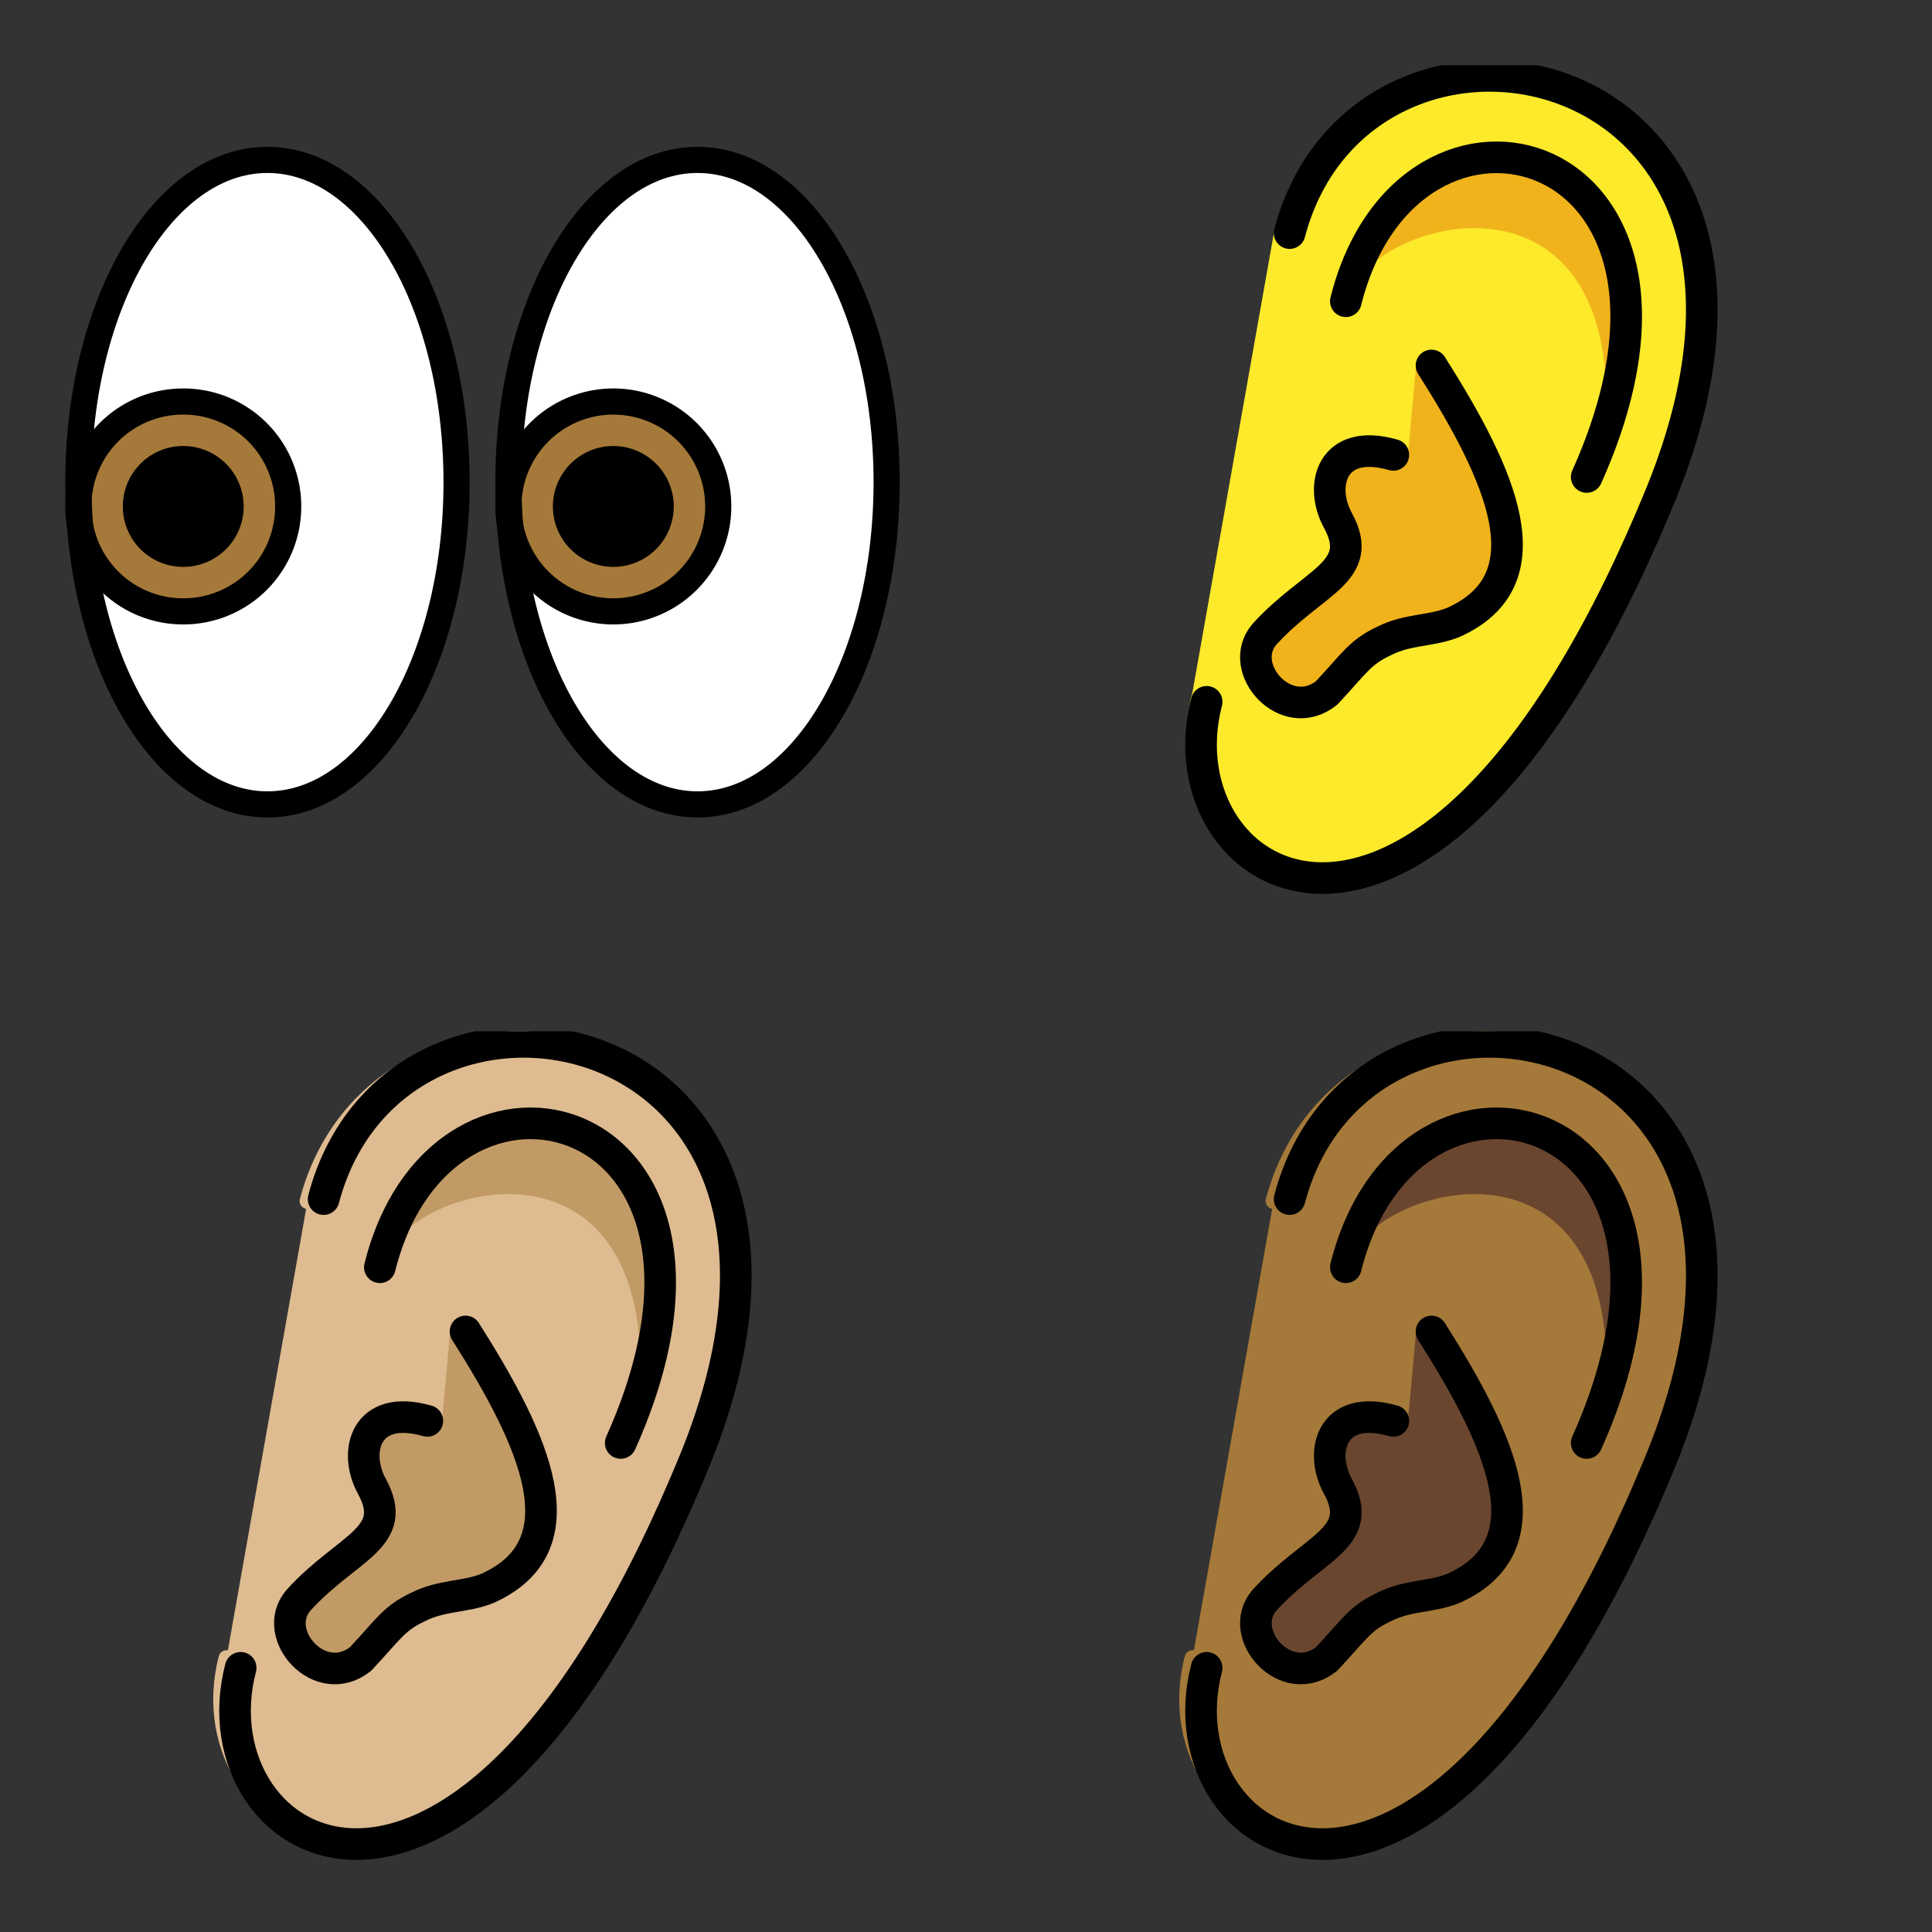 <svg xmlns="http://www.w3.org/2000/svg" xmlns:xlink="http://www.w3.org/1999/xlink" width="148" height="148"><rect width="100%" height="100%" fill="#333333" stroke="none"/><style><![CDATA[.B{stroke-linecap:round}.C{stroke-linejoin:round}.D{stroke:none}.E{fill-rule:nonzero}.F{stroke-width:4.167}.G{overflow:visible}.H{fill:#a57939}.I{stroke-linejoin:miter}.J{stroke-linecap:butt}.K{stroke-width:2.083}]]></style><g fill="#fff" fill-rule="evenodd" stroke="#000"><svg width="64" height="64" x="5" y="5" viewBox="0 0 133.167 107.167"><use xlink:href="#A" x="2.083" y="2.083" class="B C"/><symbol id="A" class="G"><g class="D E"><use xlink:href="#B"/><use xlink:href="#C"/><use xlink:href="#C"/><use xlink:href="#D" class="H"/><use xlink:href="#B"/><use xlink:href="#E" class="H"/></g><g fill="none" class="B C F"><use xlink:href="#B"/><use xlink:href="#C"/></g><g fill="#000" class="D E"><use xlink:href="#F"/><use xlink:href="#G"/></g><g fill="none" class="B C F"><use xlink:href="#F"/><use xlink:href="#E"/><use xlink:href="#G"/><use xlink:href="#D"/></g></symbol><defs><path id="B" d="M0 51.365C0 22.909 13.444 0 30.144 0s30.144 22.909 30.144 51.365-13.444 51.365-30.144 51.365S0 79.821 0 51.365z"/><path id="C" d="M68.55 51.365C68.55 22.909 81.994 0 98.694 0s30.144 22.909 30.144 51.365-13.444 51.365-30.144 51.365S68.55 79.821 68.55 51.365z"/><path id="D" d="M68.55 55.238a16.69 16.69 0 1 1 33.446 0 16.69 16.69 0 1 1-33.446 0z"/><path id="E" d="M0 55.238a16.69 16.69 0 0 1 16.723-16.723 16.69 16.69 0 0 1 16.723 16.723 16.69 16.69 0 0 1-16.723 16.723A16.69 16.69 0 0 1 0 55.238z"/><path id="F" d="M9.175 55.238a7.53 7.53 0 0 1 7.548-7.548 7.53 7.53 0 1 1 0 15.096 7.53 7.53 0 0 1-7.548-7.548z"/><path id="G" d="M77.725 55.238a7.53 7.53 0 1 1 15.096 0 7.53 7.53 0 1 1-15.096 0z"/><path id="H" d="M11.391 21.336c9.635-36.544 74.777-26.558 51.256 33.161C32.247 129.063-5.669 105.907.71 81.58"/><path id="I" d="M54.268 54.39C61.901 8.811 23.93 18.473 20.922 30.063 29.201-3.01 71.114 10.08 54.268 54.39zm-24.01-16.625c9.246 14.583 17.369 28.975 4.869 34.617-2.91 1.196-5.992.86-9.129 2.444-3.196 1.504-3.792 2.765-7.583 6.844-5.338 4.298-12.021-3.223-8.246-7.681 6.402-7.075 13.433-8.181 9.723-15.017-2.542-4.594 1.033-10.475 9.171-8.131"/><path id="J" d="M13.512 21.08c9.635-36.546 72.656-24.479 49.09 34.027-30.4 74.567-66.406 52.083-60.025 27.756"/><path id="K" d="M32.216 38.528c9.25 14.583 15.41 28.213 2.91 33.854-2.91 1.196-5.992.861-9.129 2.444-3.196 1.504-3.792 2.765-7.583 6.844-5.338 4.298-12.021-3.223-8.246-7.681 6.402-7.075 13.433-8.181 9.723-15.017-2.542-4.594-.846-11 7.292-8.658m-6.26-20.25C29.201-3.01 72.657 8.692 52.672 53.226"/></defs></svg><svg width="64" height="64" x="79" y="5" viewBox="0 0 71.125 110.125"><use xlink:href="#L" x="1.042" y="1.042" class="B C"/><symbol id="L" class="G"><g class="D E"><use xlink:href="#H" fill="#fcea2b"/><use xlink:href="#I" fill="#f1b31c"/></g><g fill="none" class="B C F"><use xlink:href="#J"/><use xlink:href="#K"/></g></symbol></svg><svg width="64" height="64" x="5" y="79" viewBox="0 0 71.125 110.125"><use xlink:href="#M" x="1.042" y="1.042" class="B C"/><symbol id="M" class="G"><g class="E"><use xlink:href="#H" fill="#debb90" stroke="#debb90" class="I J K"/><use xlink:href="#I" fill="#c19a65" class="D"/></g><g fill="none" class="B C F"><use xlink:href="#J"/><use xlink:href="#K"/></g></symbol></svg><svg width="64" height="64" x="79" y="79" viewBox="0 0 71.125 110.125"><use xlink:href="#N" x="1.042" y="1.042" class="B C"/><symbol id="N" class="G"><g class="E"><use xlink:href="#H" stroke="#a57939" class="H I J K"/><use xlink:href="#I" fill="#6a462f" class="D"/></g><g fill="none" class="B C F"><use xlink:href="#J"/><use xlink:href="#K"/></g></symbol></svg></g></svg>